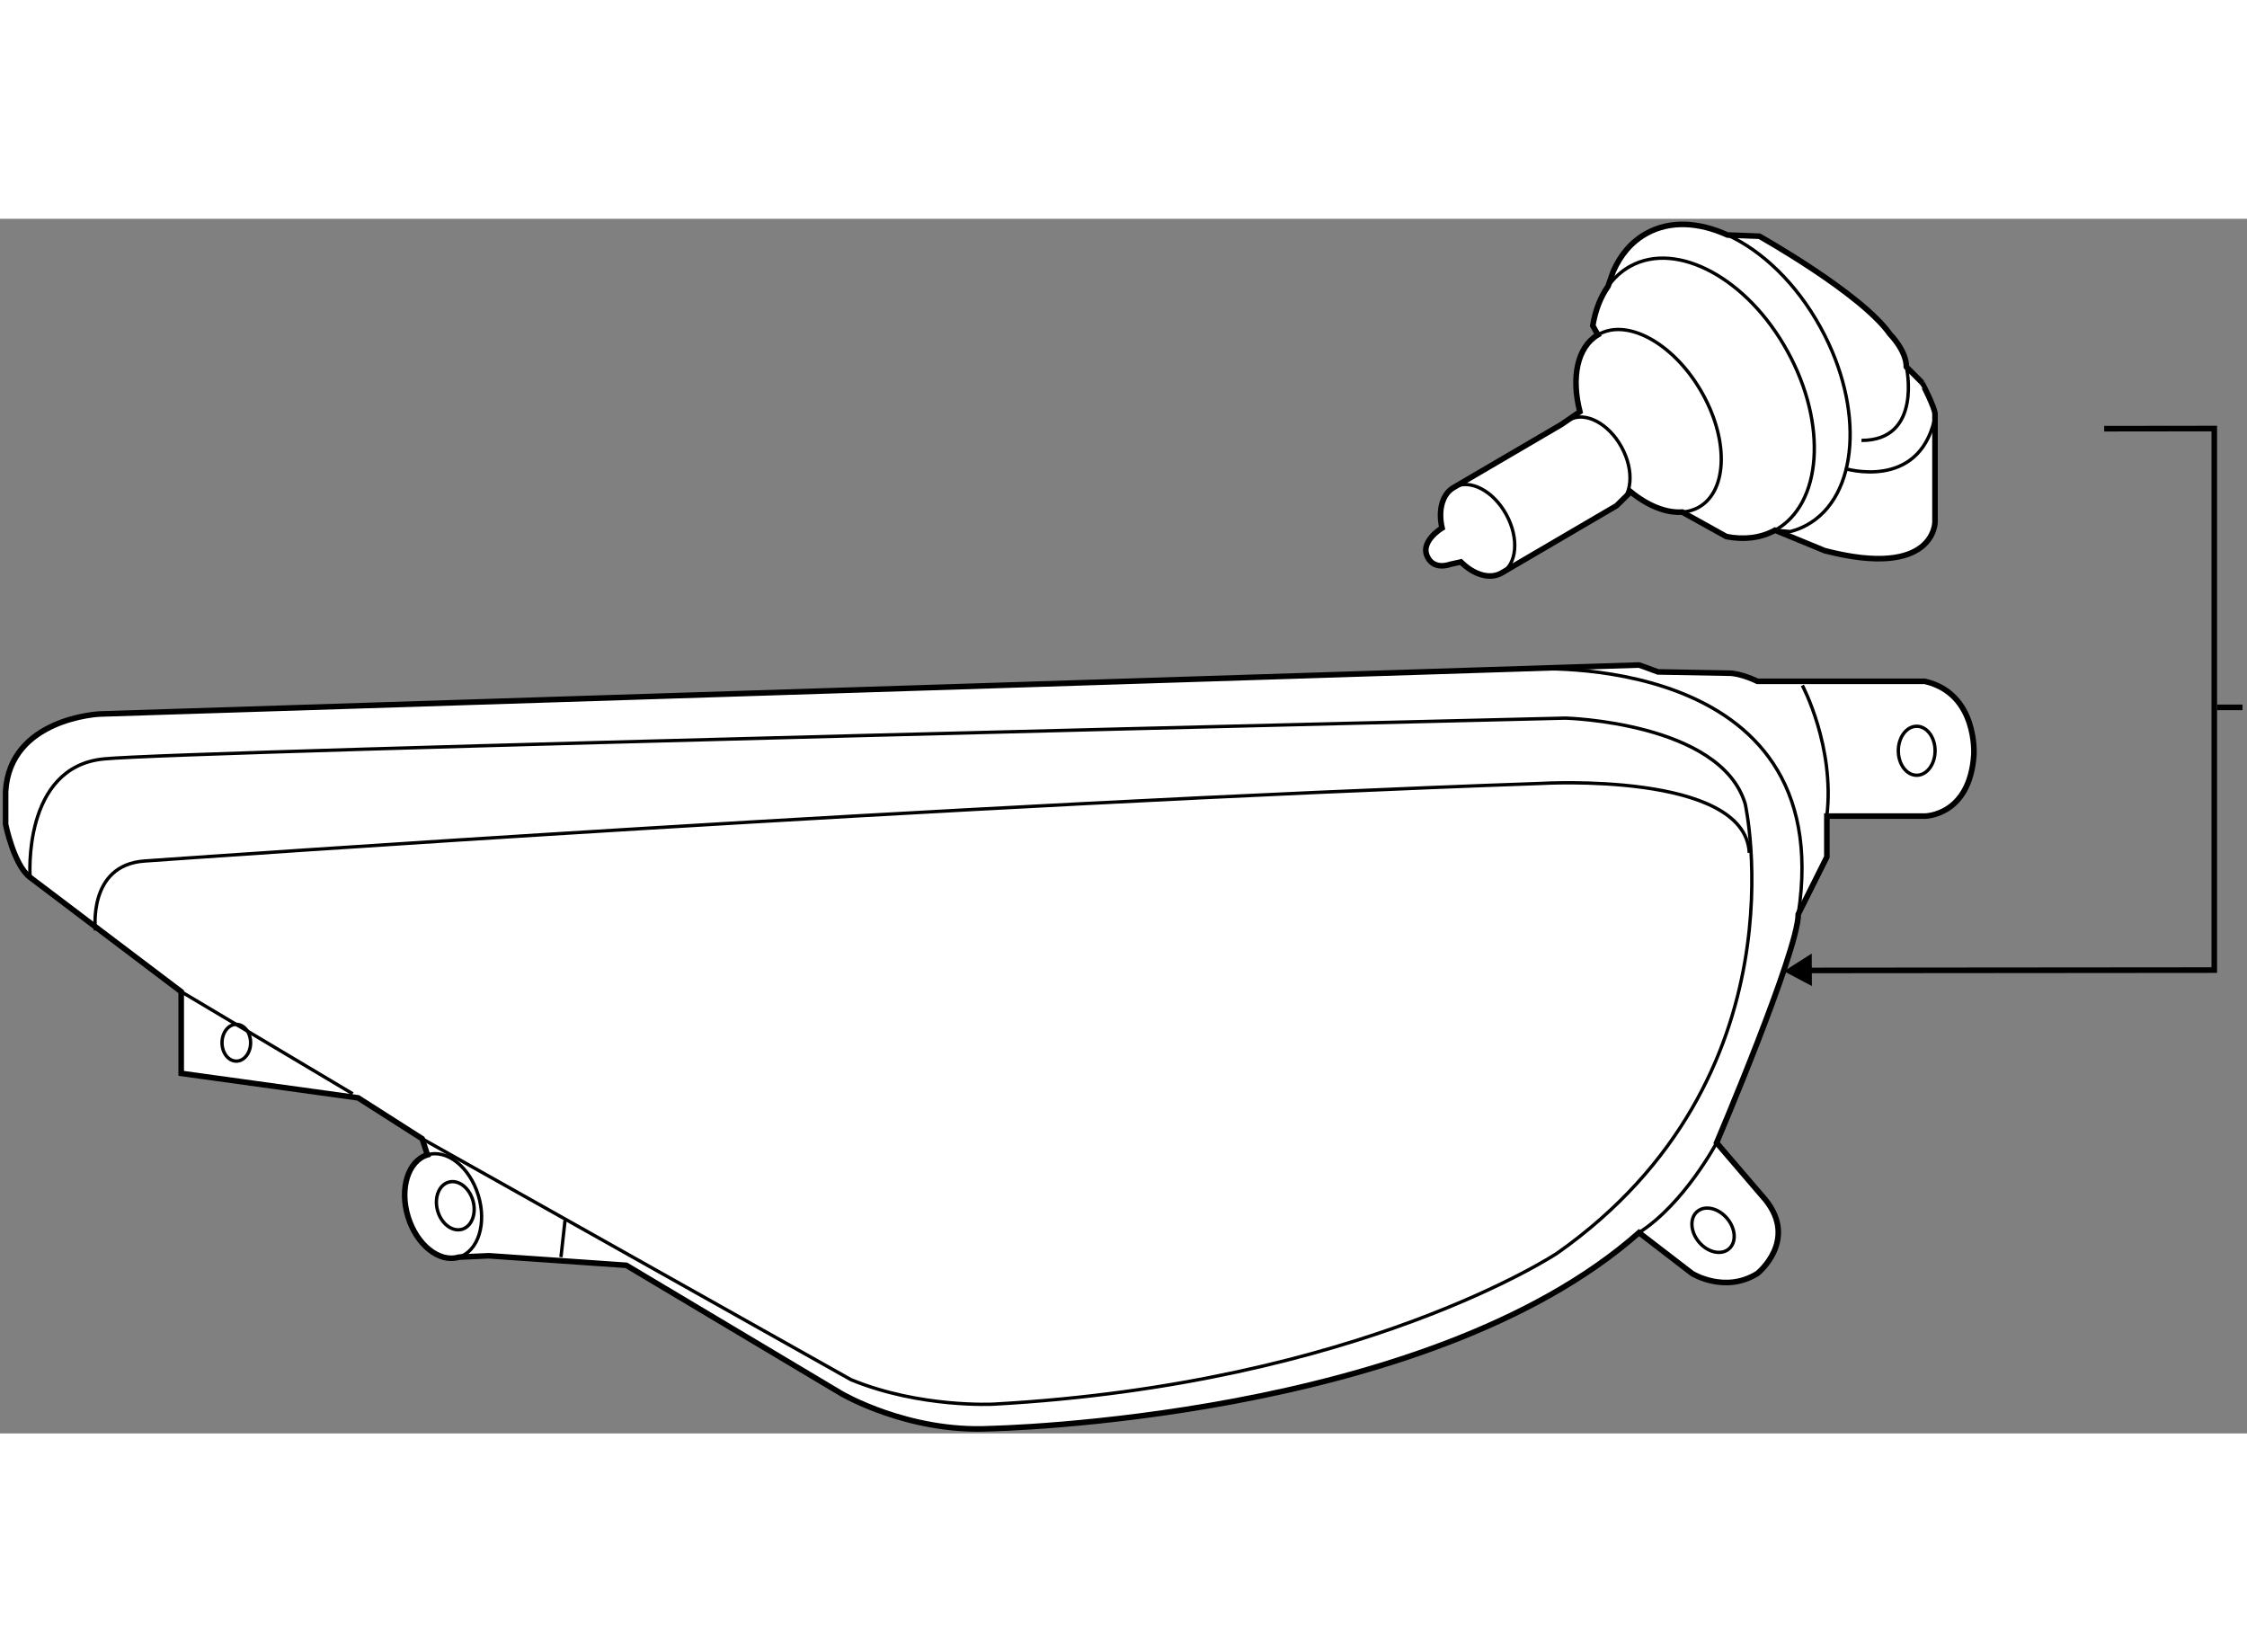 <?xml version="1.0" encoding="utf-8"?>
<!-- Generator: Adobe Illustrator 15.1.0, SVG Export Plug-In . SVG Version: 6.00 Build 0)  -->
<!DOCTYPE svg PUBLIC "-//W3C//DTD SVG 1.1//EN" "http://www.w3.org/Graphics/SVG/1.1/DTD/svg11.dtd">
<svg version="1.1" xmlns="http://www.w3.org/2000/svg" xmlns:xlink="http://www.w3.org/1999/xlink" x="0px" y="0px" width="244.8px"
	 height="180px" viewBox="15.369 26.691 200.721 108.5" enable-background="new 0 0 244.8 180" xml:space="preserve">
	
<rect x="15.369" y="26.691" width="200.721" height="108.5" fill="#808080" stroke="none"/>
	
<g><polygon points="177.208,92.324 174.724,93.904 177.224,95.229 		"></polygon><polyline fill="none" stroke="#000000" stroke-width="0.5" points="203.334,45.439 213.167,45.427 213.167,93.803 176.065,93.834 
						"></polyline><line fill="none" stroke="#000000" stroke-width="0.5" x1="213.417" y1="70.334" x2="215.69" y2="70.334"></line></g><g><path fill="#FFFFFF" stroke="#000000" stroke-width="0.5" d="M169.805,67.28c1.095,0,2.554,0.729,2.554,0.729h14.956
				c4.742,1.094,4.377,6.566,4.377,6.566c-0.365,5.472-4.377,5.472-4.377,5.472h-8.755v3.648l-2.553,5.106
				c0,3.283-7.296,20.428-7.296,20.428l4.377,5.107c2.919,3.647-0.729,6.565-0.729,6.565c-2.918,1.824-5.837,0-5.837,0l-4.742-3.647
				c-18.968,16.779-57.999,17.51-57.999,17.51c-7.295,0.364-13.236-3.122-13.236-3.122l-19.229-11.47l-12.28-0.851l-2.676,0.121
				c-1.734,0.533-3.767-1.078-4.542-3.603c-0.777-2.524,0-5.003,1.732-5.534l-0.473-1.441l-5.714-3.648l-15.808-2.188v-7.296
				c0,0-12.038-9.119-13.497-10.214c-1.459-1.094-2.189-4.742-2.189-4.742v-2.918c0.365-6.566,8.39-6.931,8.39-6.931l137.521-4.377
				c0,0,0.616,0.205,1.693,0.615L169.805,67.28z"></path><path fill="none" stroke="#000000" stroke-width="0.3" d="M53.549,110.307c1.734-0.533,3.767,1.079,4.542,3.603
				c0.777,2.525,0.001,5.001-1.732,5.534"></path><path fill="none" stroke="#000000" stroke-width="0.3" d="M176.371,68.375c0,0,2.918,5.472,2.188,11.673"></path><path fill="none" stroke="#000000" stroke-width="0.3" d="M18.058,85.519c0,0-0.73-9.849,6.566-10.578
				c7.295-0.729,130.59-3.647,130.59-3.647s13.861,0.365,16.051,7.66c0,0,5.472,24.441-16.78,40.126c0,0-17.51,11.672-50.339,13.496
				c0,0-6.566,0.365-12.767-2.188l-38.302-21.521"></path><line fill="none" stroke="#000000" stroke-width="0.3" x1="31.554" y1="95.732" x2="46.875" y2="104.852"></line><path fill="none" stroke="#000000" stroke-width="0.3" d="M23.894,90.261c0,0-0.729-5.836,4.378-6.201
				c5.106-0.364,72.59-5.107,124.754-6.931c0,0,18.239-1.094,18.604,6.202"></path><path fill="none" stroke="#000000" stroke-width="0.3" d="M151.932,66.915c0,0,27.723-1.824,24.075,21.887"></path><ellipse fill="none" stroke="#000000" stroke-width="0.3" cx="186.585" cy="74.211" rx="1.642" ry="2.189"></ellipse><path fill="none" stroke="#000000" stroke-width="0.3" d="M169.645,115.98c0.782,0.924,0.854,2.147,0.16,2.733
				c-0.692,0.584-1.887,0.311-2.667-0.612c-0.778-0.924-0.85-2.146-0.157-2.731C167.672,114.783,168.867,115.059,169.645,115.98z"></path><path fill="none" stroke="#000000" stroke-width="0.3" d="M57.62,114.406c0.328,1.164-0.117,2.307-0.987,2.553
				c-0.872,0.244-1.848-0.5-2.174-1.664c-0.324-1.162,0.118-2.304,0.992-2.55C56.322,112.498,57.295,113.245,57.62,114.406z"></path><ellipse fill="none" stroke="#000000" stroke-width="0.3" cx="36.479" cy="100.292" rx="1.277" ry="1.643"></ellipse><line fill="none" stroke="#000000" stroke-width="0.3" x1="65.479" y1="119.443" x2="65.843" y2="116.161"></line><path fill="none" stroke="#000000" stroke-width="0.3" d="M168.711,109.229c0,0-2.918,5.472-6.932,8.025"></path></g>



	
<g><path fill="#FFFFFF" stroke="#000000" stroke-width="0.5" d="M188.22,44.167v9.617c0,0,0,5.106-9.849,2.553l-4.438-1.827
				c-1.296,0.708-2.791,0.872-4.343,0.57l-3.949-2.192c-1.429,0.103-3.076-0.561-4.606-1.811l-1.268,1.247l-10.297,6.027
				c-1.047,0.573-2.462,0.124-3.6-1.006l-0.938,0.207c-1.459,0.486-1.946-0.486-1.946-0.486c-0.973-1.459,1.201-2.753,1.201-2.753
				c-0.366-1.59,0.014-3.058,1.074-3.64l9.59-5.612l1.65-1.135c-0.788-3.037-0.249-5.777,1.604-6.87l-0.455-0.822
				c0.225-1.349,0.68-2.546,1.364-3.516l0.458-1.311c0.648-1.495,1.653-2.686,3.002-3.424c2.09-1.147,4.654-1.007,7.201,0.154
				l2.857,0.111c0,0,9.119,5.106,11.672,8.754c0,0,1.459,1.459,1.459,2.918l1.374,1.374C187.04,41.295,188.272,43.666,188.22,44.167z
				"></path><path fill="none" stroke="#000000" stroke-width="0.3" d="M159.768,52.325c1.411-0.774,1.616-3.121,0.453-5.241
				c-1.16-2.121-3.249-3.212-4.661-2.437l-0.707,0.415"></path><path fill="none" stroke="#000000" stroke-width="0.3" d="M173.934,54.51c4.187-2.295,4.702-9.44,1.124-15.953
				c-3.562-6.515-9.86-9.935-14.054-7.633c-0.795,0.436-1.459,1.047-1.987,1.795"></path><path fill="none" stroke="#000000" stroke-width="0.3" d="M145.263,50.674c1.413-0.775,3.502,0.316,4.661,2.437
				c1.164,2.12,0.957,4.467-0.453,5.241"></path><path fill="none" stroke="#000000" stroke-width="0.3" d="M169.678,28.138c3.098,1.41,6.169,4.332,8.329,8.281
				c3.954,7.198,3.383,15.092-1.243,17.63c-0.47,0.258-0.965,0.451-1.477,0.582l-1.354-0.122"></path><path fill="none" stroke="#000000" stroke-width="0.3" d="M158.107,37.057c2.563-1.517,6.673,0.701,9.17,4.947
				c2.507,4.245,2.456,8.91-0.103,10.42c-0.467,0.274-0.984,0.426-1.533,0.464"></path><path fill="none" stroke="#000000" stroke-width="0.3" d="M185.666,39.922c0,0,1.46,6.566-4.012,6.566"></path><path fill="none" stroke="#000000" stroke-width="0.3" d="M180.167,49c0,0,6.5,2,8-4.333"></path></g>


</svg>